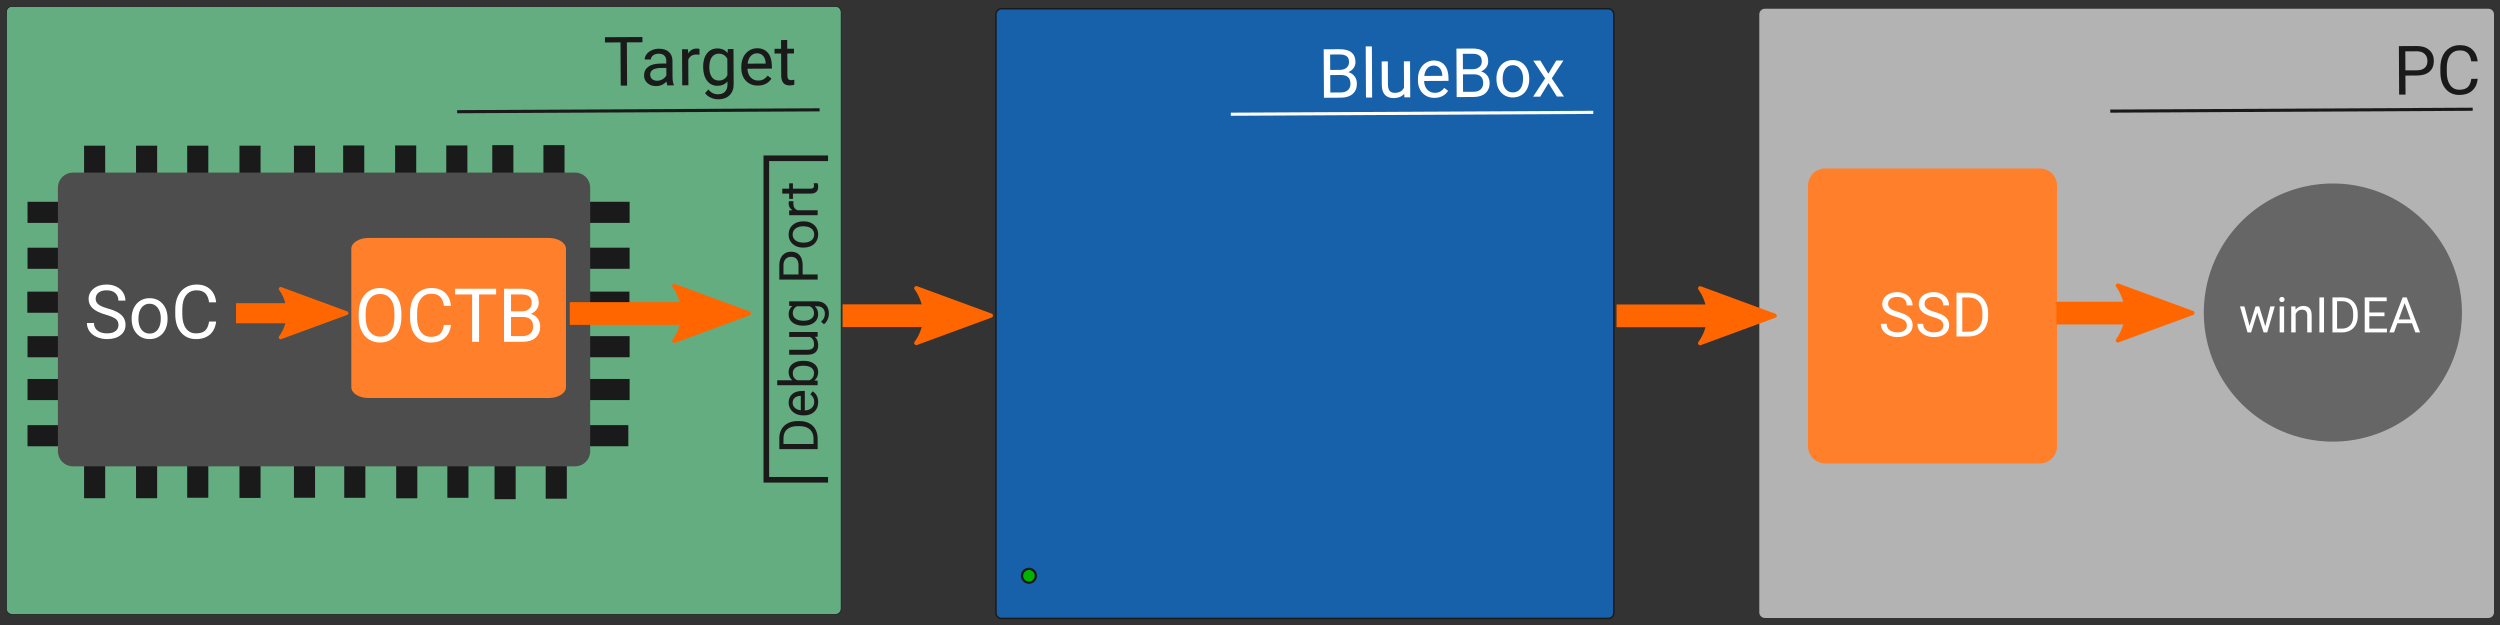 <?xml version="1.0" encoding="UTF-8" standalone="no"?>
<!-- Created with Inkscape (http://www.inkscape.org/) -->

<svg
   width="623.114mm"
   height="155.838mm"
   viewBox="0 0 623.114 155.838"
   version="1.1"
   id="svg1"
   inkscape:version="1.3.2 (091e20e, 2023-11-25, custom)"
   sodipodi:docname="Analyzer-OCTBDiagram.svg"
   xmlns:inkscape="http://www.inkscape.org/namespaces/inkscape"
   xmlns:sodipodi="http://sodipodi.sourceforge.net/DTD/sodipodi-0.dtd"
   xmlns="http://www.w3.org/2000/svg"
   xmlns:svg="http://www.w3.org/2000/svg">
  <rect x="0" y="0" width="623.114" height="155.838" fill="#333333" stroke="none"/>
  <sodipodi:namedview
     id="namedview1"
     pagecolor="#ffffff"
     bordercolor="#000000"
     borderopacity="0.25"
     inkscape:showpageshadow="2"
     inkscape:pageopacity="0.0"
     inkscape:pagecheckerboard="0"
     inkscape:deskcolor="#d1d1d1"
     inkscape:document-units="mm"
     inkscape:zoom="1.0620589"
     inkscape:cx="453.36468"
     inkscape:cy="301.77234"
     inkscape:window-width="2048"
     inkscape:window-height="1081"
     inkscape:window-x="1912"
     inkscape:window-y="-8"
     inkscape:window-maximized="1"
     inkscape:current-layer="layer1" />
  <defs
     id="defs1">
    <marker
       inkscape:stockid="Arrow2Send"
       orient="auto"
       refY="0"
       refX="0"
       id="Arrow2Send-0-4"
       style="overflow:visible"
       inkscape:isstock="true">
      <path
         id="path1157-3-2"
         style="fill:#ff6600;fill-opacity:1;fill-rule:evenodd;stroke:#ff6600;stroke-width:0.625;stroke-linejoin:round;stroke-opacity:1"
         d="M 8.719,4.034 -2.207,0.016 8.719,-4.002 c -1.745,2.372 -1.735,5.617 -6e-7,8.035 z"
         transform="matrix(-0.3,0,0,-0.3,0.69,0)" />
    </marker>
    <marker
       inkscape:isstock="true"
       style="overflow:visible"
       id="Arrow2Send-8-6-3"
       refX="0"
       refY="0"
       orient="auto"
       inkscape:stockid="Arrow2Send">
      <path
         transform="matrix(-0.3,0,0,-0.3,0.69,0)"
         d="M 8.719,4.034 -2.207,0.016 8.719,-4.002 c -1.745,2.372 -1.735,5.617 -6e-7,8.035 z"
         style="fill:#ff6600;fill-opacity:1;fill-rule:evenodd;stroke:#ff6600;stroke-width:0.625;stroke-linejoin:round;stroke-opacity:1"
         id="path1157-9-0-4" />
    </marker>
    <marker
       inkscape:stockid="Arrow2Send"
       orient="auto"
       refY="0"
       refX="0"
       id="Arrow2Send-8-1-0-0"
       style="overflow:visible"
       inkscape:isstock="true">
      <path
         id="path1157-9-8-0-8"
         style="fill:#ff6600;fill-opacity:1;fill-rule:evenodd;stroke:#ff6600;stroke-width:0.625;stroke-linejoin:round;stroke-opacity:1"
         d="M 8.719,4.034 -2.207,0.016 8.719,-4.002 c -1.745,2.372 -1.735,5.617 -6e-7,8.035 z"
         transform="matrix(-0.3,0,0,-0.3,0.69,0)" />
    </marker>
    <marker
       inkscape:stockid="Arrow2Send"
       orient="auto"
       refY="0"
       refX="0"
       id="Arrow2Send-7-3-0-4"
       style="overflow:visible"
       inkscape:isstock="true">
      <path
         id="path1157-2-0-4-1"
         style="fill:#ff6600;fill-opacity:1;fill-rule:evenodd;stroke:#ff6600;stroke-width:0.625;stroke-linejoin:round;stroke-opacity:1"
         d="M 8.719,4.034 -2.207,0.016 8.719,-4.002 c -1.745,2.372 -1.735,5.617 -6e-7,8.035 z"
         transform="matrix(-0.3,0,0,-0.3,0.69,0)" />
    </marker>
    <marker
       inkscape:isstock="true"
       style="overflow:visible"
       id="Arrow2Send-7-3-8"
       refX="0"
       refY="0"
       orient="auto"
       inkscape:stockid="Arrow2Send">
      <path
         transform="matrix(-0.3,0,0,-0.3,0.69,0)"
         d="M 8.719,4.034 -2.207,0.016 8.719,-4.002 c -1.745,2.372 -1.735,5.617 -6e-7,8.035 z"
         style="fill:#ff6600;fill-opacity:1;fill-rule:evenodd;stroke:#ff6600;stroke-width:0.625;stroke-linejoin:round;stroke-opacity:1"
         id="path1157-2-0-46" />
    </marker>
  </defs>
  <g
     inkscape:label="Layer 1"
     inkscape:groupmode="layer"
     id="layer1"
     transform="translate(204.787,-71.967)">
    <path
       id="rect828-5-7-2-7-0-3-5"
       style="fill:#63ad81;stroke:#1a1a1a;stroke-width:0.179;stroke-linejoin:round"
       d="M -201.798,73.556 H 3.466 c 0.775,0 1.4,0.624 1.4,1.4 V 223.702 c 0,0.775 -0.624,1.4 -1.4,1.4 H -201.798 c -0.775,0 -1.4,-0.624 -1.4,-1.4 V 74.956 c 0,-0.775 0.624,-1.4 1.4,-1.4 z" />
    <path
       id="rect1136-2-13-1-6-5-7-0-5-7"
       style="fill:#1a1a1a;stroke:none;stroke-width:0;stroke-linecap:round;stroke-linejoin:round;paint-order:fill markers stroke"
       d="m -82.09,108.143 h 5.261 v 9.273 h -5.261 z" />
    <path
       id="rect1136-2-13-1-6-5-7-0-2"
       style="fill:#1a1a1a;stroke:none;stroke-width:0;stroke-linecap:round;stroke-linejoin:round;paint-order:fill markers stroke"
       d="m -81.523,185.177 h 5.261 v 11.208 h -5.261 z" />
    <path
       id="rect1136-4-0-2-2-8-0"
       style="fill:#1a1a1a;stroke:none;stroke-width:0;stroke-linecap:round;stroke-linejoin:round;paint-order:fill markers stroke"
       d="m -118.987,184.952 h 5.261 v 11.091 h -5.261 z" />
    <path
       id="rect1136-2-13-1-6-5-7-6"
       style="fill:#1a1a1a;stroke:none;stroke-width:0;stroke-linecap:round;stroke-linejoin:round;paint-order:fill markers stroke"
       d="m -106.036,184.952 h 5.261 v 11.208 h -5.261 z" />
    <path
       id="rect1136-2-4-5-9-9-2-1-9"
       style="fill:#1a1a1a;stroke:none;stroke-width:0;stroke-linecap:round;stroke-linejoin:round;paint-order:fill markers stroke"
       d="m -93.286,184.952 h 5.261 v 11.091 h -5.261 z" />
    <path
       id="rect828-5-7-2-7-0-9-5-7-1"
       style="fill:#1761ab;stroke:#1a1a1a;stroke-width:0.379;stroke-linejoin:round"
       d="M 44.846,74.142 H 196.06 c 0.775,0 1.4,0.624 1.4,1.4 V 224.716 c 0,0.775 -0.624,1.4 -1.4,1.4 H 44.846 c -0.775,0 -1.4,-0.624 -1.4,-1.4 V 75.542 c 0,-0.775 0.624,-1.4 1.4,-1.4 z" />
    <path
       id="rect1136-4-0-2-2-9-1"
       style="fill:#1a1a1a;stroke:none;stroke-width:0;stroke-linecap:round;stroke-linejoin:round;paint-order:fill markers stroke"
       d="m -119.257,108.222 h 5.261 v 9.176 h -5.261 z" />
    <path
       id="rect1136-2-13-1-6-5-1-7"
       style="fill:#1a1a1a;stroke:none;stroke-width:0;stroke-linecap:round;stroke-linejoin:round;paint-order:fill markers stroke"
       d="m -106.306,108.222 h 5.261 v 9.273 h -5.261 z" />
    <path
       id="rect1136-2-4-5-9-9-2-0-1"
       style="fill:#1a1a1a;stroke:none;stroke-width:0;stroke-linecap:round;stroke-linejoin:round;paint-order:fill markers stroke"
       d="m -93.556,108.222 h 5.261 v 9.176 h -5.261 z" />
    <path
       id="rect2321-8-25-5-1-6"
       style="fill:#ffffff;stroke-width:0;paint-order:stroke fill markers"
       transform="rotate(-0.296)"
       d="m 101.469,100.574 h 90.336 v 0.777 h -90.336 z" />
    <path
       style="font-size:16.998px;line-height:1.25;font-family:Roboto;-inkscape-font-specification:Roboto;letter-spacing:0px;word-spacing:0px;fill:#ffffff;stroke-width:0.265"
       d="M 124.703,96.982 V 84.897 h 3.951 q 1.967,0 2.955,0.813 0.996,0.813 0.996,2.407 0,0.847 -0.481,1.502 -0.481,0.647 -1.311,1.004 0.979,0.274 1.544,1.046 0.573,0.764 0.573,1.826 0,1.627 -1.054,2.556 -1.054,0.93 -2.98,0.93 z m 1.594,-5.652 v 4.349 h 2.631 q 1.112,0 1.751,-0.573 0.647,-0.581 0.647,-1.594 0,-2.183 -2.374,-2.183 z m 0,-1.278 h 2.407 q 1.046,0 1.668,-0.523 0.631,-0.523 0.631,-1.419 0,-0.996 -0.581,-1.444 -0.581,-0.456 -1.768,-0.456 h -2.357 z m 10.416,6.93 h -1.535 V 84.233 h 1.535 z m 8.001,-0.888 q -0.896,1.054 -2.631,1.054 -1.436,0 -2.191,-0.83 -0.747,-0.838 -0.755,-2.473 v -5.843 h 1.535 v 5.802 q 0,2.042 1.66,2.042 1.76,0 2.341,-1.311 v -6.532 h 1.535 V 96.982 H 144.747 Z m 7.553,1.054 q -1.826,0 -2.971,-1.195 -1.145,-1.203 -1.145,-3.212 v -0.282 q 0,-1.336 0.506,-2.382 0.515,-1.054 1.428,-1.643 0.921,-0.598 1.992,-0.598 1.751,0 2.722,1.154 0.971,1.154 0.971,3.303 v 0.639 h -6.084 q 0.033,1.328 0.772,2.15 0.747,0.813 1.892,0.813 0.813,0 1.378,-0.332 0.564,-0.332 0.988,-0.88 l 0.938,0.73 q -1.129,1.735 -3.386,1.735 z m -0.191,-8.051 q -0.93,0 -1.56,0.681 -0.631,0.672 -0.78,1.892 h 4.499 v -0.116 q -0.066,-1.17 -0.631,-1.809 -0.564,-0.647 -1.527,-0.647 z m 5.71,7.885 V 84.897 h 3.951 q 1.967,0 2.955,0.813 0.996,0.813 0.996,2.407 0,0.847 -0.481,1.502 -0.481,0.647 -1.311,1.004 0.979,0.274 1.544,1.046 0.573,0.764 0.573,1.826 0,1.627 -1.054,2.556 -1.054,0.93 -2.98,0.93 z m 1.594,-5.652 v 4.349 h 2.631 q 1.112,0 1.751,-0.573 0.647,-0.581 0.647,-1.594 0,-2.183 -2.374,-2.183 z m 0,-1.278 h 2.407 q 1.046,0 1.668,-0.523 0.631,-0.523 0.631,-1.419 0,-0.996 -0.581,-1.444 -0.581,-0.456 -1.768,-0.456 h -2.357 z m 8.341,2.357 q 0,-1.32 0.515,-2.374 0.523,-1.054 1.444,-1.627 0.93,-0.573 2.116,-0.573 1.834,0 2.963,1.27 1.137,1.27 1.137,3.378 v 0.108 q 0,1.311 -0.506,2.357 -0.498,1.037 -1.436,1.618 -0.93,0.581 -2.141,0.581 -1.826,0 -2.963,-1.27 -1.129,-1.27 -1.129,-3.361 z m 1.544,0.183 q 0,1.494 0.689,2.399 0.697,0.905 1.859,0.905 1.17,0 1.859,-0.913 0.689,-0.921 0.689,-2.573 0,-1.477 -0.706,-2.39 -0.697,-0.921 -1.859,-0.921 -1.137,0 -1.834,0.905 -0.697,0.905 -0.697,2.59 z m 11.396,-1.311 1.992,-3.278 h 1.793 l -2.938,4.44 3.029,4.54 h -1.776 l -2.075,-3.361 -2.075,3.361 h -1.784 l 3.029,-4.54 -2.938,-4.44 h 1.776 z"
       id="text827-8-7-42-2-1"
       transform="rotate(-0.296)"
       aria-label="BlueBox" />
    <path
       id="path2289-2-1-9-5-6-9-4-6"
       style="fill:#00b300;stroke:#1a1a1a;stroke-width:0.56;paint-order:stroke fill markers"
       transform="rotate(-88.649)"
       d="m -212.48,56.742 a 1.72,1.72 0 0 1 -1.72,1.72 1.72,1.72 0 0 1 -1.72,-1.72 1.72,1.72 0 0 1 1.72,-1.72 1.72,1.72 0 0 1 1.72,1.72 z" />
    <path
       style="fill:none;stroke:#1a1a1a;stroke-width:1.4;stroke-linecap:butt;stroke-linejoin:miter;stroke-miterlimit:4;stroke-dasharray:none;stroke-opacity:1"
       d="M 1.601,111.415 H -13.785 v 80.134 H 1.601 v 0"
       id="path5137-6-2-4-0-3-0-9-4-1"
       inkscape:connector-curvature="0"
       inkscape:export-xdpi="96"
       inkscape:export-ydpi="96" />
    <path
       style="font-size:13.522px;line-height:1.25;font-family:Roboto;-inkscape-font-specification:Roboto;letter-spacing:0px;word-spacing:0px;fill:#1a1a1a;stroke-width:0.265"
       d="M -182.818,-0.996 V -10.61 h 2.714 q 1.254,0 2.218,0.555 0.964,0.555 1.486,1.578 0.528,1.023 0.535,2.351 v 0.614 q 0,1.36 -0.528,2.384 -0.522,1.023 -1.499,1.571 -0.971,0.548 -2.265,0.561 z m 1.268,-8.57 v 7.534 h 1.334 q 1.466,0 2.278,-0.911 0.819,-0.911 0.819,-2.595 v -0.561 q 0,-1.637 -0.772,-2.542 -0.766,-0.911 -2.179,-0.924 z m 10.373,8.702 q -1.453,0 -2.364,-0.951 -0.911,-0.957 -0.911,-2.555 v -0.224 q 0,-1.063 0.403,-1.895 0.409,-0.839 1.136,-1.307 0.733,-0.475 1.585,-0.475 1.393,0 2.166,0.918 0.772,0.918 0.772,2.628 v 0.508 h -4.84 q 0.026,1.056 0.614,1.71 0.594,0.647 1.505,0.647 0.647,0 1.096,-0.264 0.449,-0.264 0.786,-0.7 l 0.746,0.581 q -0.898,1.38 -2.694,1.38 z m -0.152,-6.405 q -0.739,0 -1.241,0.541 -0.502,0.535 -0.621,1.505 h 3.579 v -0.092 q -0.053,-0.931 -0.502,-1.439 -0.449,-0.515 -1.215,-0.515 z m 10.399,2.78 q 0,1.637 -0.753,2.634 -0.753,0.99 -2.02,0.99 -1.354,0 -2.093,-0.957 l -0.059,0.825 h -1.122 V -11.138 h 1.221 v 3.783 q 0.739,-0.918 2.04,-0.918 1.301,0 2.04,0.984 0.746,0.984 0.746,2.694 z m -1.221,-0.139 q 0,-1.248 -0.482,-1.928 -0.482,-0.68 -1.387,-0.68 -1.208,0 -1.736,1.122 v 3.09 q 0.561,1.122 1.75,1.122 0.878,0 1.367,-0.68 0.489,-0.68 0.489,-2.047 z m 7.17,2.925 q -0.713,0.839 -2.093,0.839 -1.142,0 -1.743,-0.66 -0.594,-0.667 -0.601,-1.968 v -4.648 h 1.221 v 4.615 q 0,1.624 1.321,1.624 1.4,0 1.862,-1.043 v -5.196 h 1.221 v 7.144 h -1.162 z m 2.753,-2.925 q 0,-1.67 0.772,-2.654 0.772,-0.99 2.047,-0.99 1.307,0 2.04,0.924 l 0.059,-0.792 h 1.116 v 6.972 q 0,1.387 -0.825,2.185 -0.819,0.799 -2.205,0.799 -0.773,0 -1.512,-0.33 -0.739,-0.33 -1.129,-0.905 l 0.634,-0.733 q 0.786,0.971 1.921,0.971 0.891,0 1.387,-0.502 0.502,-0.502 0.502,-1.413 v -0.614 q -0.733,0.845 -2.001,0.845 -1.254,0 -2.034,-1.01 -0.772,-1.01 -0.772,-2.753 z m 1.228,0.139 q 0,1.208 0.495,1.902 0.495,0.687 1.387,0.687 1.155,0 1.697,-1.05 V -6.212 q -0.561,-1.023 -1.684,-1.023 -0.891,0 -1.393,0.693 -0.502,0.693 -0.502,2.053 z m 11.455,-0.271 v 3.763 h -1.268 V -10.61 h 3.546 q 1.578,0 2.469,0.806 0.898,0.806 0.898,2.133 0,1.4 -0.878,2.159 -0.872,0.753 -2.502,0.753 z m 0,-1.037 h 2.278 q 1.017,0 1.558,-0.475 0.541,-0.482 0.541,-1.387 0,-0.858 -0.541,-1.373 -0.541,-0.515 -1.486,-0.535 h -2.351 z m 6.662,1.162 q 0,-1.05 0.409,-1.888 0.416,-0.839 1.149,-1.294 0.739,-0.456 1.684,-0.456 1.459,0 2.357,1.01 0.905,1.01 0.905,2.687 v 0.086 q 0,1.043 -0.403,1.875 -0.396,0.825 -1.142,1.288 -0.739,0.462 -1.703,0.462 -1.453,0 -2.357,-1.01 -0.898,-1.01 -0.898,-2.674 z m 1.228,0.145 q 0,1.188 0.548,1.908 0.555,0.72 1.479,0.72 0.931,0 1.479,-0.726 0.548,-0.733 0.548,-2.047 0,-1.175 -0.561,-1.902 -0.555,-0.733 -1.479,-0.733 -0.905,0 -1.459,0.72 -0.555,0.72 -0.555,2.06 z m 10.26,-2.555 q -0.277,-0.046 -0.601,-0.046 -1.202,0 -1.631,1.023 v 5.071 h -1.221 V -8.14 h 1.188 l 0.02,0.825 q 0.601,-0.957 1.703,-0.957 0.357,0 0.541,0.092 z m 3.11,-2.826 v 1.73 h 1.334 v 0.944 h -1.334 V -2.766 q 0,0.429 0.178,0.647 0.178,0.211 0.607,0.211 0.211,0 0.581,-0.079 v 0.99 q -0.482,0.132 -0.938,0.132 -0.819,0 -1.235,-0.495 -0.416,-0.495 -0.416,-1.406 v -4.43 h -1.301 v -0.944 h 1.301 v -1.73 z"
       id="text827-2-1-5-3-9-3-2-6"
       transform="matrix(0,-1.006,0.994,0,0,0)"
       aria-label="Debug Port" />
    <g
       id="path1122-8-6">
      <path
         style="color:#000000;fill:#ff6600;-inkscape-stroke:none"
         d="M 5.223,150.652 H 34.516"
         id="path15" />
      <path
         style="color:#000000;fill:#ff6600;-inkscape-stroke:none"
         d="m 5.223,147.82 v 5.664 H 34.516 v -5.664 z"
         id="path16" />
      <g
         id="g12">
        <g
           id="path12">
          <path
             style="color:#000000;fill:#ff6600;fill-rule:evenodd;stroke-linejoin:round;-inkscape-stroke:none"
             d="m 23.607,143.797 18.568,6.828 -18.568,6.828 c 2.966,-4.031 2.949,-9.547 1e-6,-13.656 z"
             id="path13" />
          <path
             style="color:#000000;fill:#ff6600;fill-rule:evenodd;stroke-linejoin:round;-inkscape-stroke:none"
             d="m 23.791,143.299 a 0.531,0.531 0 0 0 -0.615,0.807 c 2.819,3.927 2.833,9.189 0.004,13.033 a 0.531,0.531 0 0 0 0.611,0.812 l 18.568,-6.828 a 0.531,0.531 0 0 0 0,-0.996 z m 0.887,1.457 15.961,5.869 -15.949,5.865 c 2.051,-3.65 2.037,-8.039 -0.012,-11.734 z"
             id="path14" />
        </g>
      </g>
    </g>
    <path
       id="rect828-5-7-2-7-0-9-53-8"
       style="fill:#b3b3b3;stroke:#1a1a1a;stroke-width:0;stroke-linejoin:round"
       d="m 235.109,74.142 h 180.318 c 0.775,0 1.4,0.624 1.4,1.4 V 224.597 c 0,0.775 -0.624,1.4 -1.4,1.4 h -180.318 c -0.775,0 -1.4,-0.624 -1.4,-1.4 V 75.542 c 0,-0.775 0.624,-1.4 1.4,-1.4 z" />
    <path
       id="rect1027-6-2-8-3"
       style="fill:#ff7f2a;stroke:none;stroke-width:0;stroke-linecap:round;stroke-linejoin:round;paint-order:fill markers stroke"
       d="m 250.133,113.962 h 53.508 c 2.369,0 4.276,1.907 4.276,4.276 v 64.97 c 0,2.369 -1.907,4.276 -4.276,4.276 h -53.508 c -2.369,0 -4.276,-1.907 -4.276,-4.276 v -64.97 c 0,-2.369 1.907,-4.276 4.276,-4.276 z" />
    <path
       style="font-size:15.329px;line-height:1.25;font-family:Roboto;-inkscape-font-specification:Roboto;text-align:center;letter-spacing:0px;word-spacing:0px;text-anchor:middle;fill:#ffffff;stroke-width:0.265"
       d="m 267.889,150.973 q -1.849,-0.531 -2.694,-1.302 -0.838,-0.778 -0.838,-1.916 0,-1.287 1.025,-2.126 1.033,-0.846 2.679,-0.846 1.123,0 1.998,0.434 0.883,0.434 1.362,1.198 0.486,0.763 0.486,1.669 h -1.445 q 0,-0.988 -0.629,-1.549 -0.629,-0.569 -1.774,-0.569 -1.063,0 -1.662,0.472 -0.591,0.464 -0.591,1.295 0,0.666 0.561,1.13 0.569,0.457 1.924,0.838 1.362,0.382 2.126,0.846 0.771,0.457 1.138,1.07 0.374,0.614 0.374,1.445 0,1.325 -1.033,2.126 -1.033,0.793 -2.762,0.793 -1.123,0 -2.096,-0.427 -0.973,-0.434 -1.504,-1.183 -0.524,-0.748 -0.524,-1.699 h 1.445 q 0,0.988 0.726,1.564 0.734,0.569 1.953,0.569 1.138,0 1.744,-0.464 0.606,-0.464 0.606,-1.265 0,-0.801 -0.561,-1.235 -0.561,-0.442 -2.036,-0.868 z m 9.094,0 q -1.849,-0.531 -2.694,-1.302 -0.838,-0.778 -0.838,-1.916 0,-1.287 1.025,-2.126 1.033,-0.846 2.679,-0.846 1.123,0 1.998,0.434 0.883,0.434 1.362,1.198 0.486,0.763 0.486,1.669 h -1.445 q 0,-0.988 -0.629,-1.549 -0.629,-0.569 -1.774,-0.569 -1.063,0 -1.662,0.472 -0.591,0.464 -0.591,1.295 0,0.666 0.561,1.13 0.569,0.457 1.924,0.838 1.362,0.382 2.126,0.846 0.771,0.457 1.138,1.07 0.374,0.614 0.374,1.445 0,1.325 -1.033,2.126 -1.033,0.793 -2.762,0.793 -1.123,0 -2.096,-0.427 -0.973,-0.434 -1.504,-1.183 -0.524,-0.748 -0.524,-1.699 h 1.445 q 0,0.988 0.726,1.564 0.733,0.569 1.953,0.569 1.138,0 1.744,-0.464 0.606,-0.464 0.606,-1.265 0,-0.801 -0.561,-1.235 -0.561,-0.442 -2.036,-0.868 z m 5.883,4.858 v -10.898 h 3.076 q 1.422,0 2.515,0.629 1.093,0.629 1.684,1.789 0.599,1.16 0.606,2.665 v 0.696 q 0,1.542 -0.599,2.702 -0.591,1.16 -1.699,1.781 -1.1,0.621 -2.567,0.636 z m 1.437,-9.715 v 8.54 h 1.512 q 1.662,0 2.582,-1.033 0.928,-1.033 0.928,-2.941 v -0.636 q 0,-1.856 -0.876,-2.882 -0.868,-1.033 -2.47,-1.048 z"
       id="text827-2-1-5-3-9-6-3-0-5"
       transform="scale(1,1)"
       aria-label="SSD" />
    <path
       id="path1798-8-2"
       style="fill:#666666;stroke:none;stroke-width:0;stroke-linecap:round;stroke-linejoin:round;paint-order:fill markers stroke"
       d="m 408.837,149.871 a 32.167,32.167 0 0 1 -32.167,32.167 32.167,32.167 0 0 1 -32.167,-32.167 32.167,32.167 0 0 1 32.167,-32.167 32.167,32.167 0 0 1 32.167,32.167 z" />
    <path
       style="font-size:12.263px;line-height:1.25;font-family:Roboto;-inkscape-font-specification:Roboto;text-align:center;letter-spacing:0px;word-spacing:0px;text-anchor:middle;fill:#ffffff;stroke-width:0.212"
       d="m 359.835,153.287 1.245,-4.952 h 1.108 l -1.886,6.479 h -0.898 l -1.575,-4.91 -1.533,4.91 h -0.898 l -1.88,-6.479 h 1.102 l 1.275,4.85 1.509,-4.85 h 0.892 z m 4.682,1.527 h -1.108 v -6.479 h 1.108 z m -1.198,-8.197 q 0,-0.269 0.162,-0.455 0.168,-0.186 0.491,-0.186 0.323,0 0.491,0.186 0.168,0.186 0.168,0.455 0,0.269 -0.168,0.449 -0.168,0.18 -0.491,0.18 -0.323,0 -0.491,-0.18 -0.162,-0.18 -0.162,-0.449 z m 4.018,1.718 0.036,0.814 q 0.742,-0.934 1.94,-0.934 2.054,0 2.072,2.317 v 4.281 h -1.108 v -4.287 q -0.006,-0.701 -0.323,-1.036 -0.311,-0.335 -0.976,-0.335 -0.539,0 -0.946,0.287 -0.407,0.287 -0.635,0.754 v 4.617 h -1.108 v -6.479 z m 7.125,6.479 h -1.15 v -8.718 h 1.15 z m 2.102,0 v -8.718 h 2.461 q 1.138,0 2.012,0.503 0.874,0.503 1.347,1.431 0.479,0.928 0.485,2.132 v 0.557 q 0,1.233 -0.479,2.162 -0.473,0.928 -1.359,1.425 -0.88,0.497 -2.054,0.509 z m 1.15,-7.772 v 6.832 h 1.21 q 1.329,0 2.066,-0.826 0.742,-0.826 0.742,-2.353 v -0.509 q 0,-1.485 -0.701,-2.305 -0.695,-0.826 -1.976,-0.838 z m 11.82,3.742 h -3.778 v 3.09 h 4.389 v 0.94 h -5.539 v -8.718 h 5.479 v 0.946 h -4.329 v 2.802 h 3.778 z m 6.856,1.754 h -3.653 l -0.82,2.275 h -1.186 l 3.329,-8.718 h 1.006 l 3.335,8.718 h -1.18 z m -3.305,-0.946 h 2.964 l -1.485,-4.078 z"
       id="text827-2-1-5-3-9-6-3-1-5-3"
       transform="scale(1,1)"
       aria-label="winIDEA" />
    <path
       id="rect2321-8-25-5-7-1-4"
       style="fill:#1a1a1a;stroke-width:0;paint-order:stroke fill markers"
       transform="rotate(-0.296)"
       d="m 320.666,100.932 h 90.336 V 101.709 H 320.666 Z" />
    <path
       style="font-size:16.998px;line-height:1.25;font-family:Roboto;-inkscape-font-specification:Roboto;letter-spacing:0px;word-spacing:0px;fill:#1a1a1a;stroke-width:0.265"
       d="m 394.282,92.845 v 4.731 h -1.594 V 85.491 h 4.457 q 1.984,0 3.104,1.013 1.129,1.013 1.129,2.681 0,1.76 -1.104,2.714 -1.096,0.946 -3.146,0.946 z m 0,-1.303 h 2.863 q 1.278,0 1.959,-0.598 0.681,-0.606 0.681,-1.743 0,-1.079 -0.681,-1.726 -0.681,-0.647 -1.867,-0.672 h -2.955 z m 18.019,2.199 q -0.224,1.917 -1.419,2.963 -1.187,1.037 -3.162,1.037 -2.141,0 -3.436,-1.535 -1.286,-1.535 -1.286,-4.108 v -1.162 q 0,-1.685 0.598,-2.963 0.606,-1.278 1.71,-1.959 1.104,-0.689 2.556,-0.689 1.926,0 3.088,1.079 1.162,1.071 1.353,2.971 h -1.602 q -0.207,-1.444 -0.905,-2.092 -0.689,-0.647 -1.934,-0.647 -1.527,0 -2.399,1.129 -0.863,1.129 -0.863,3.212 v 1.17 q 0,1.967 0.822,3.129 0.822,1.162 2.299,1.162 1.328,0 2.033,-0.598 0.714,-0.606 0.946,-2.1 z"
       id="text827-8-7-42-9-6-4"
       transform="rotate(-0.296)"
       aria-label="PC" />
    <path
       id="rect2321-8-25-5-5-7-1"
       style="fill:#1a1a1a;stroke-width:0;paint-order:stroke fill markers"
       transform="rotate(-0.296)"
       d="m -91.353,98.946 h 90.336 v 0.777 H -91.353 Z" />
    <path
       style="font-size:16.998px;line-height:1.25;font-family:Roboto;-inkscape-font-specification:Roboto;letter-spacing:0px;word-spacing:0px;fill:#1a1a1a;stroke-width:0.265"
       d="m -45.085,82.275 h -3.884 v 10.773 h -1.585 V 82.275 h -3.876 v -1.311 h 9.346 z m 6.159,10.773 q -0.133,-0.266 -0.216,-0.946 -1.071,1.112 -2.556,1.112 -1.328,0 -2.183,-0.747 -0.847,-0.755 -0.847,-1.909 0,-1.403 1.062,-2.175 1.071,-0.78 3.005,-0.78 h 1.494 v -0.705 q 0,-0.805 -0.481,-1.278 -0.481,-0.481 -1.419,-0.481 -0.822,0 -1.378,0.415 -0.556,0.415 -0.556,1.004 h -1.544 q 0,-0.672 0.473,-1.295 0.481,-0.631 1.295,-0.996 0.822,-0.365 1.801,-0.365 1.552,0 2.432,0.78 0.88,0.772 0.913,2.133 v 4.133 q 0,1.237 0.315,1.967 v 0.133 z m -2.548,-1.17 q 0.722,0 1.369,-0.373 0.647,-0.373 0.938,-0.971 v -1.843 h -1.203 q -2.822,0 -2.822,1.652 0,0.722 0.481,1.129 0.481,0.407 1.237,0.407 z m 10.591,-6.432 q -0.349,-0.058 -0.755,-0.058 -1.511,0 -2.05,1.286 v 6.374 h -1.535 v -8.98 h 1.494 l 0.025,1.037 q 0.755,-1.203 2.141,-1.203 0.448,0 0.681,0.116 z m 0.888,3.038 q 0,-2.1 0.971,-3.337 0.971,-1.245 2.573,-1.245 1.643,0 2.565,1.162 l 0.075,-0.996 h 1.403 v 8.765 q 0,1.743 -1.037,2.747 -1.029,1.004 -2.772,1.004 -0.971,0 -1.901,-0.415 -0.93,-0.415 -1.419,-1.137 l 0.797,-0.921 q 0.988,1.22 2.415,1.22 1.12,0 1.743,-0.631 0.631,-0.631 0.631,-1.776 v -0.772 q -0.921,1.062 -2.515,1.062 -1.577,0 -2.556,-1.27 -0.971,-1.27 -0.971,-3.461 z m 1.544,0.174 q 0,1.519 0.622,2.39 0.622,0.863 1.743,0.863 1.452,0 2.133,-1.32 v -4.1 q -0.705,-1.286 -2.116,-1.286 -1.12,0 -1.751,0.871 -0.631,0.871 -0.631,2.581 z m 12.085,4.557 q -1.826,0 -2.971,-1.195 -1.145,-1.203 -1.145,-3.212 v -0.282 q 0,-1.336 0.506,-2.382 0.515,-1.054 1.428,-1.643 0.921,-0.598 1.992,-0.598 1.751,0 2.722,1.154 0.971,1.154 0.971,3.303 v 0.639 h -6.084 q 0.033,1.328 0.772,2.15 0.747,0.813 1.892,0.813 0.813,0 1.378,-0.332 0.564,-0.332 0.988,-0.88 l 0.938,0.73 q -1.129,1.735 -3.386,1.735 z m -0.191,-8.051 q -0.93,0 -1.56,0.681 -0.631,0.672 -0.78,1.892 h 4.499 v -0.116 q -0.066,-1.17 -0.631,-1.809 -0.564,-0.647 -1.527,-0.647 z m 7.553,-3.27 v 2.175 h 1.677 v 1.187 h -1.677 v 5.569 q 0,0.539 0.224,0.813 0.224,0.266 0.764,0.266 0.266,0 0.73,-0.1 v 1.245 q -0.606,0.166 -1.179,0.166 -1.029,0 -1.552,-0.622 -0.523,-0.622 -0.523,-1.768 v -5.569 h -1.635 v -1.187 h 1.635 v -2.175 z"
       id="text827-8-7-42-94-9-1"
       transform="rotate(-0.296)"
       aria-label="Target" />
    <path
       id="rect1136-4-0-2-2-6"
       style="fill:#1a1a1a;stroke-width:0;stroke-linecap:round;stroke-linejoin:round;paint-order:fill markers stroke"
       d="m -183.831,108.28 h 5.261 v 9.176 h -5.261 z" />
    <path
       id="rect1136-2-13-1-6-5-4"
       style="fill:#1a1a1a;stroke-width:0;stroke-linecap:round;stroke-linejoin:round;paint-order:fill markers stroke"
       d="m -170.88,108.28 h 5.261 v 9.273 h -5.261 z" />
    <path
       id="rect1136-2-4-5-9-9-2-5"
       style="fill:#1a1a1a;stroke-width:0;stroke-linecap:round;stroke-linejoin:round;paint-order:fill markers stroke"
       d="m -158.13,108.28 h 5.261 v 9.176 h -5.261 z" />
    <path
       id="rect1136-2-4-6-4-4-2-1-4"
       style="fill:#1a1a1a;stroke-width:0;stroke-linecap:round;stroke-linejoin:round;paint-order:fill markers stroke"
       d="m -145.102,108.28 h 5.261 v 9.216 h -5.261 z" />
    <path
       id="rect1136-2-4-6-9-2-1-6-2-1"
       style="fill:#1a1a1a;stroke-width:0;stroke-linecap:round;stroke-linejoin:round;paint-order:fill markers stroke"
       d="m -131.521,108.28 h 5.261 v 9.176 h -5.261 z" />
    <path
       id="rect1136-6-31-5-8-8-7"
       style="fill:#1a1a1a;stroke-width:0;stroke-linecap:round;stroke-linejoin:round;paint-order:fill markers stroke"
       transform="rotate(90)"
       d="m 122.263,186.842 h 5.263 v 11.087 h -5.263 z" />
    <path
       id="rect1136-2-1-5-7-4-8-6"
       style="fill:#1a1a1a;stroke-width:0;stroke-linecap:round;stroke-linejoin:round;paint-order:fill markers stroke"
       d="m -170.88,184.934 h 5.261 v 11.208 h -5.261 z" />
    <path
       id="rect1136-2-4-3-6-9-1-5-1"
       style="fill:#1a1a1a;stroke-width:0;stroke-linecap:round;stroke-linejoin:round;paint-order:fill markers stroke"
       d="m -158.13,184.934 h 5.261 v 11.091 h -5.261 z" />
    <path
       id="rect1136-2-4-6-0-1-4-7-8-5"
       style="fill:#1a1a1a;stroke-width:0;stroke-linecap:round;stroke-linejoin:round;paint-order:fill markers stroke"
       d="m -145.102,184.934 h 5.261 v 11.139 h -5.261 z" />
    <path
       id="rect1136-2-4-6-9-3-7-2-6-8-3"
       style="fill:#1a1a1a;stroke-width:0;stroke-linecap:round;stroke-linejoin:round;paint-order:fill markers stroke"
       d="m -131.521,184.934 h 5.261 v 11.091 h -5.261 z" />
    <path
       id="rect1136-6-3-0-0-3-6-8"
       style="fill:#1a1a1a;stroke-width:0;stroke-linecap:round;stroke-linejoin:round;paint-order:fill markers stroke"
       transform="rotate(90)"
       d="m 133.707,186.842 h 5.263 v 11.087 h -5.263 z" />
    <path
       id="rect1136-6-3-9-8-4-8-5-2"
       style="fill:#1a1a1a;stroke-width:0;stroke-linecap:round;stroke-linejoin:round;paint-order:fill markers stroke"
       transform="rotate(90)"
       d="m 144.654,186.889 h 5.263 v 11.087 h -5.263 z" />
    <path
       id="rect1136-6-3-9-5-6-8-7-6-0"
       style="fill:#1a1a1a;stroke-width:0;stroke-linecap:round;stroke-linejoin:round;paint-order:fill markers stroke"
       transform="rotate(90)"
       d="m 155.751,186.842 h 5.263 v 11.087 h -5.263 z" />
    <path
       id="rect1136-6-3-9-5-0-4-2-0-4-3"
       style="fill:#1a1a1a;stroke-width:0;stroke-linecap:round;stroke-linejoin:round;paint-order:fill markers stroke"
       transform="rotate(90)"
       d="m 166.427,186.842 h 5.263 v 11.087 h -5.263 z" />
    <path
       id="rect1136-6-3-9-5-0-5-49-3-1-2-6"
       style="fill:#1a1a1a;stroke-width:0;stroke-linecap:round;stroke-linejoin:round;paint-order:fill markers stroke"
       transform="rotate(90)"
       d="m 177.934,187.167 h 5.263 v 10.763 h -5.263 z" />
    <path
       id="rect1136-2-1-4-5-8-9-2-3"
       style="fill:#1a1a1a;stroke-width:0;stroke-linecap:round;stroke-linejoin:round;paint-order:fill markers stroke"
       d="m -183.831,184.934 h 5.261 v 11.208 h -5.261 z" />
    <path
       id="rect1136-6-5-0-1-5-1-4"
       style="fill:#1a1a1a;stroke-width:0;stroke-linecap:round;stroke-linejoin:round;paint-order:fill markers stroke"
       transform="rotate(90)"
       d="m 122.259,47.855 h 5.263 v 11.087 h -5.263 z" />
    <path
       id="rect1136-6-3-8-8-0-5-8-8"
       style="fill:#1a1a1a;stroke-width:0;stroke-linecap:round;stroke-linejoin:round;paint-order:fill markers stroke"
       transform="rotate(90)"
       d="m 133.703,47.855 h 5.263 v 11.087 h -5.263 z" />
    <path
       id="rect1136-6-3-9-9-1-0-6-9-2"
       style="fill:#1a1a1a;stroke-width:0;stroke-linecap:round;stroke-linejoin:round;paint-order:fill markers stroke"
       transform="rotate(90)"
       d="m 144.65,47.902 h 5.263 v 11.087 h -5.263 z" />
    <path
       id="rect1136-6-3-9-5-9-9-3-6-0-4"
       style="fill:#1a1a1a;stroke-width:0;stroke-linecap:round;stroke-linejoin:round;paint-order:fill markers stroke"
       transform="rotate(90)"
       d="m 155.747,47.855 h 5.263 v 11.087 h -5.263 z" />
    <path
       id="rect1136-6-3-9-5-0-9-2-6-5-1-2"
       style="fill:#1a1a1a;stroke-width:0;stroke-linecap:round;stroke-linejoin:round;paint-order:fill markers stroke"
       transform="rotate(90)"
       d="m 166.422,47.855 h 5.263 v 11.087 h -5.263 z" />
    <path
       id="rect1136-6-3-9-5-0-5-4-6-9-6-7-5"
       style="fill:#1a1a1a;stroke-width:0;stroke-linecap:round;stroke-linejoin:round;paint-order:fill markers stroke"
       transform="rotate(90)"
       d="m 177.929,48.179 h 5.263 v 10.763 h -5.263 z" />
    <path
       id="rect1136-2-4-5-9-9-2-1-5-6-4"
       style="fill:#1a1a1a;stroke-width:0;stroke-linecap:round;stroke-linejoin:round;paint-order:fill markers stroke;stroke:none"
       d="m -69.34,108.143 h 5.261 v 9.176 h -5.261 z" />
    <path
       id="rect1136-2-4-5-9-9-2-1-5-7"
       style="fill:#1a1a1a;stroke-width:0;stroke-linecap:round;stroke-linejoin:round;paint-order:fill markers stroke;stroke:none"
       d="m -68.773,185.177 h 5.261 v 11.091 h -5.261 z" />
    <path
       id="rect1134-5-7-9-9-3-4"
       style="fill:#4d4d4d;stroke-width:0;stroke-linecap:round;stroke-linejoin:round;paint-order:fill markers stroke"
       d="m -186.612,114.988 h 125.183 c 2.073,0 3.742,1.669 3.742,3.742 v 65.719 c 0,2.073 -1.669,3.742 -3.742,3.742 H -186.612 c -2.073,0 -3.742,-1.669 -3.742,-3.742 v -65.719 c 0,-2.073 1.669,-3.742 3.742,-3.742 z" />
    <path
       style="font-size:18.616px;line-height:1.25;font-family:Roboto;-inkscape-font-specification:Roboto;letter-spacing:0px;word-spacing:0px;fill:#ffffff;stroke-width:0.265"
       d="m -178.411,150.405 q -2.245,-0.645 -3.272,-1.582 -1.018,-0.945 -1.018,-2.327 0,-1.563 1.245,-2.581 1.254,-1.027 3.254,-1.027 1.363,0 2.427,0.527 1.073,0.527 1.654,1.454 0.591,0.927 0.591,2.027 h -1.754 q 0,-1.2 -0.764,-1.882 -0.764,-0.691 -2.154,-0.691 -1.291,0 -2.018,0.573 -0.718,0.564 -0.718,1.573 0,0.809 0.682,1.373 0.691,0.554 2.336,1.018 1.654,0.464 2.581,1.027 0.936,0.554 1.382,1.3 0.454,0.745 0.454,1.754 0,1.609 -1.254,2.581 -1.254,0.964 -3.354,0.964 -1.363,0 -2.545,-0.518 -1.182,-0.527 -1.827,-1.436 -0.636,-0.909 -0.636,-2.063 h 1.754 q 0,1.2 0.882,1.9 0.891,0.691 2.372,0.691 1.382,0 2.118,-0.564 0.736,-0.564 0.736,-1.536 0,-0.973 -0.682,-1.5 -0.682,-0.536 -2.472,-1.054 z m 6.435,0.891 q 0,-1.445 0.564,-2.6 0.573,-1.154 1.582,-1.782 1.018,-0.627 2.318,-0.627 2.009,0 3.245,1.391 1.245,1.391 1.245,3.699 v 0.118 q 0,1.436 -0.554,2.581 -0.545,1.136 -1.573,1.772 -1.018,0.636 -2.345,0.636 -2,0 -3.245,-1.391 -1.236,-1.391 -1.236,-3.681 z m 1.691,0.2 q 0,1.636 0.754,2.627 0.764,0.991 2.036,0.991 1.282,0 2.036,-1 0.754,-1.009 0.754,-2.818 0,-1.618 -0.773,-2.618 -0.764,-1.009 -2.036,-1.009 -1.245,0 -2.009,0.991 -0.764,0.991 -0.764,2.836 z m 19.37,0.609 q -0.245,2.1 -1.554,3.245 -1.3,1.136 -3.463,1.136 -2.345,0 -3.763,-1.682 -1.409,-1.682 -1.409,-4.499 v -1.273 q 0,-1.845 0.654,-3.245 0.664,-1.4 1.872,-2.145 1.209,-0.754 2.8,-0.754 2.109,0 3.381,1.182 1.273,1.173 1.482,3.254 h -1.754 q -0.227,-1.582 -0.991,-2.291 -0.754,-0.709 -2.118,-0.709 -1.672,0 -2.627,1.236 -0.945,1.236 -0.945,3.518 v 1.282 q 0,2.154 0.9,3.427 0.9,1.273 2.518,1.273 1.454,0 2.227,-0.654 0.782,-0.664 1.036,-2.3 z"
       id="text827-2-1-5-3-3-2"
       transform="scale(1,1)"
       aria-label="SoC" />
    <g
       id="path1122-5-8-8">
      <path
         style="color:#000000;fill:#ff6600;-inkscape-stroke:none"
         d="m 198.127,150.687 h 31.748"
         id="path10" />
      <path
         style="color:#000000;fill:#ff6600;-inkscape-stroke:none"
         d="m 198.127,147.854 v 5.666 H 229.875 v -5.666 z"
         id="path11" />
      <g
         id="g7">
        <g
           id="path7">
          <path
             style="color:#000000;fill:#ff6600;fill-rule:evenodd;stroke-linejoin:round;-inkscape-stroke:none"
             d="m 218.967,143.832 18.569,6.828 -18.569,6.828 c 2.966,-4.031 2.949,-9.547 0,-13.656 z"
             id="path8" />
          <path
             style="color:#000000;fill:#ff6600;fill-rule:evenodd;stroke-linejoin:round;-inkscape-stroke:none"
             d="m 219.15,143.334 a 0.531,0.531 0 0 0 -0.615,0.807 c 2.819,3.927 2.833,9.189 0.004,13.033 a 0.531,0.531 0 0 0 0.611,0.812 l 18.568,-6.828 a 0.531,0.531 0 0 0 0,-0.996 z m 0.887,1.457 15.961,5.869 -15.949,5.865 c 2.051,-3.65 2.037,-8.039 -0.012,-11.734 z"
             id="path9" />
        </g>
      </g>
    </g>
    <g
       id="path1122-5-3-1-0">
      <path
         style="color:#000000;fill:#ff6600;-inkscape-stroke:none"
         d="m 307.779,150.001 h 26.212"
         id="path5" />
      <path
         style="color:#000000;fill:#ff6600;-inkscape-stroke:none"
         d="m 307.779,147.168 v 5.666 h 26.211 v -5.666 z"
         id="path6" />
      <g
         id="g2">
        <g
           id="path2">
          <path
             style="color:#000000;fill:#ff6600;fill-rule:evenodd;stroke-linejoin:round;-inkscape-stroke:none"
             d="m 323.083,143.146 18.568,6.828 -18.568,6.828 c 2.966,-4.031 2.949,-9.547 0,-13.656 z"
             id="path3" />
          <path
             style="color:#000000;fill:#ff6600;fill-rule:evenodd;stroke-linejoin:round;-inkscape-stroke:none"
             d="m 323.266,142.648 a 0.531,0.531 0 0 0 -0.615,0.807 c 2.819,3.927 2.833,9.189 0.004,13.033 a 0.531,0.531 0 0 0 0.611,0.812 l 18.568,-6.828 a 0.531,0.531 0 0 0 0,-0.996 z m 0.887,1.457 15.961,5.869 -15.949,5.863 c 2.05,-3.65 2.037,-8.038 -0.012,-11.732 z"
             id="path4" />
        </g>
      </g>
    </g>
    <path
       id="rect1027-1-7"
       style="fill:#ff7f2a;stroke:#4d4d4d;stroke-width:0;stroke-linecap:round;stroke-linejoin:round;paint-order:fill markers stroke"
       d="m -112.954,131.276 h 44.955 c 2.369,0 4.276,1.211 4.276,2.715 v 34.464 c 0,1.504 -1.907,2.715 -4.276,2.715 h -44.955 c -2.369,0 -4.276,-1.211 -4.276,-2.715 v -34.464 c 0,-1.504 1.907,-2.715 4.276,-2.715 z" />
    <path
       style="font-size:18.616px;line-height:1.25;font-family:Roboto;-inkscape-font-specification:Roboto;letter-spacing:0px;word-spacing:0px;fill:#ffffff;stroke-width:0.265"
       d="m -104.741,150.97 q 0,1.945 -0.654,3.4 -0.654,1.445 -1.854,2.209 -1.2,0.764 -2.8,0.764 -1.563,0 -2.772,-0.764 -1.209,-0.773 -1.882,-2.191 -0.664,-1.427 -0.682,-3.3 v -0.954 q 0,-1.909 0.664,-3.372 0.664,-1.463 1.872,-2.236 1.218,-0.782 2.781,-0.782 1.591,0 2.8,0.773 1.218,0.764 1.872,2.227 0.654,1.454 0.654,3.39 z m -1.736,-0.854 q 0,-2.354 -0.945,-3.609 -0.945,-1.263 -2.645,-1.263 -1.654,0 -2.609,1.263 -0.945,1.254 -0.973,3.49 v 0.973 q 0,2.281 0.954,3.59 0.964,1.3 2.645,1.3 1.691,0 2.618,-1.227 0.927,-1.236 0.954,-3.536 z m 14.089,2.845 q -0.245,2.1 -1.554,3.245 -1.3,1.136 -3.463,1.136 -2.345,0 -3.763,-1.682 -1.409,-1.682 -1.409,-4.499 v -1.273 q 0,-1.845 0.654,-3.245 0.664,-1.4 1.872,-2.145 1.209,-0.754 2.8,-0.754 2.109,0 3.381,1.182 1.273,1.173 1.482,3.254 h -1.754 q -0.227,-1.582 -0.991,-2.291 -0.754,-0.709 -2.118,-0.709 -1.672,0 -2.627,1.236 -0.945,1.236 -0.945,3.518 v 1.282 q 0,2.154 0.9,3.427 0.9,1.273 2.518,1.273 1.454,0 2.227,-0.654 0.782,-0.664 1.036,-2.3 z m 11.262,-7.599 h -4.254 v 11.798 h -1.736 v -11.798 h -4.245 v -1.436 h 10.235 z m 1.963,11.798 v -13.234 h 4.327 q 2.154,0 3.236,0.891 1.091,0.891 1.091,2.636 0,0.927 -0.527,1.645 -0.527,0.709 -1.436,1.1 1.073,0.3 1.691,1.145 0.627,0.836 0.627,2 0,1.782 -1.154,2.8 -1.154,1.018 -3.263,1.018 z m 1.745,-6.19 v 4.763 h 2.881 q 1.218,0 1.918,-0.627 0.709,-0.636 0.709,-1.745 0,-2.391 -2.6,-2.391 z m 0,-1.4 h 2.636 q 1.145,0 1.827,-0.573 0.691,-0.573 0.691,-1.554 0,-1.091 -0.636,-1.582 -0.636,-0.5 -1.936,-0.5 h -2.581 z"
       id="text827-2-1-5-3-9-1-6"
       transform="scale(1,1)"
       aria-label="OCTB" />
    <g
       id="path1122-7-1-3-4">
      <path
         style="color:#000000;fill:#ff6600;-inkscape-stroke:none"
         d="m -145.959,150.037 h 20.775"
         id="path25" />
      <path
         style="color:#000000;fill:#ff6600;-inkscape-stroke:none"
         d="m -145.959,147.531 v 5.012 h 20.775 v -5.012 z"
         id="path26" />
      <g
         id="g22">
        <g
           id="path22">
          <path
             style="color:#000000;fill:#ff6600;fill-rule:evenodd;stroke-linejoin:round;-inkscape-stroke:none"
             d="m -134.836,143.971 16.43,6.042 -16.43,6.042 c 2.625,-3.567 2.61,-8.447 0,-12.084 z"
             id="path23" />
          <path
             style="color:#000000;fill:#ff6600;fill-rule:evenodd;stroke-linejoin:round;-inkscape-stroke:none"
             d="m -134.674,143.529 a 0.47,0.47 0 0 0 -0.543,0.715 c 2.494,3.475 2.505,8.13 0.002,11.531 a 0.47,0.47 0 0 0 0.541,0.721 l 16.43,-6.043 a 0.47,0.47 0 0 0 0,-0.881 z m 0.785,1.291 14.123,5.191 -14.113,5.189 c 1.815,-3.23 1.803,-7.111 -0.01,-10.381 z"
             id="path24" />
        </g>
      </g>
    </g>
    <g
       id="path1122-7-1-4">
      <path
         style="color:#000000;fill:#ff6600;-inkscape-stroke:none"
         d="m -62.771,150.108 h 36.966"
         id="path20" />
      <path
         style="color:#000000;fill:#ff6600;-inkscape-stroke:none"
         d="m -62.771,147.275 v 5.666 h 36.967 v -5.666 z"
         id="path21" />
      <g
         id="g17">
        <g
           id="path17">
          <path
             style="color:#000000;fill:#ff6600;fill-rule:evenodd;stroke-linejoin:round;-inkscape-stroke:none"
             d="m -36.713,143.253 18.568,6.828 -18.568,6.828 c 2.966,-4.031 2.949,-9.547 1e-6,-13.656 z"
             id="path18" />
          <path
             style="color:#000000;fill:#ff6600;fill-rule:evenodd;stroke-linejoin:round;-inkscape-stroke:none"
             d="m -36.529,142.754 a 0.531,0.531 0 0 0 -0.615,0.809 c 2.819,3.927 2.833,9.187 0.004,13.031 a 0.531,0.531 0 0 0 0.611,0.814 l 18.568,-6.828 a 0.531,0.531 0 0 0 0,-0.998 z m 0.887,1.459 15.957,5.869 -15.945,5.863 c 2.05,-3.65 2.037,-8.038 -0.012,-11.732 z"
             id="path19" />
        </g>
      </g>
    </g>
  </g>
</svg>
